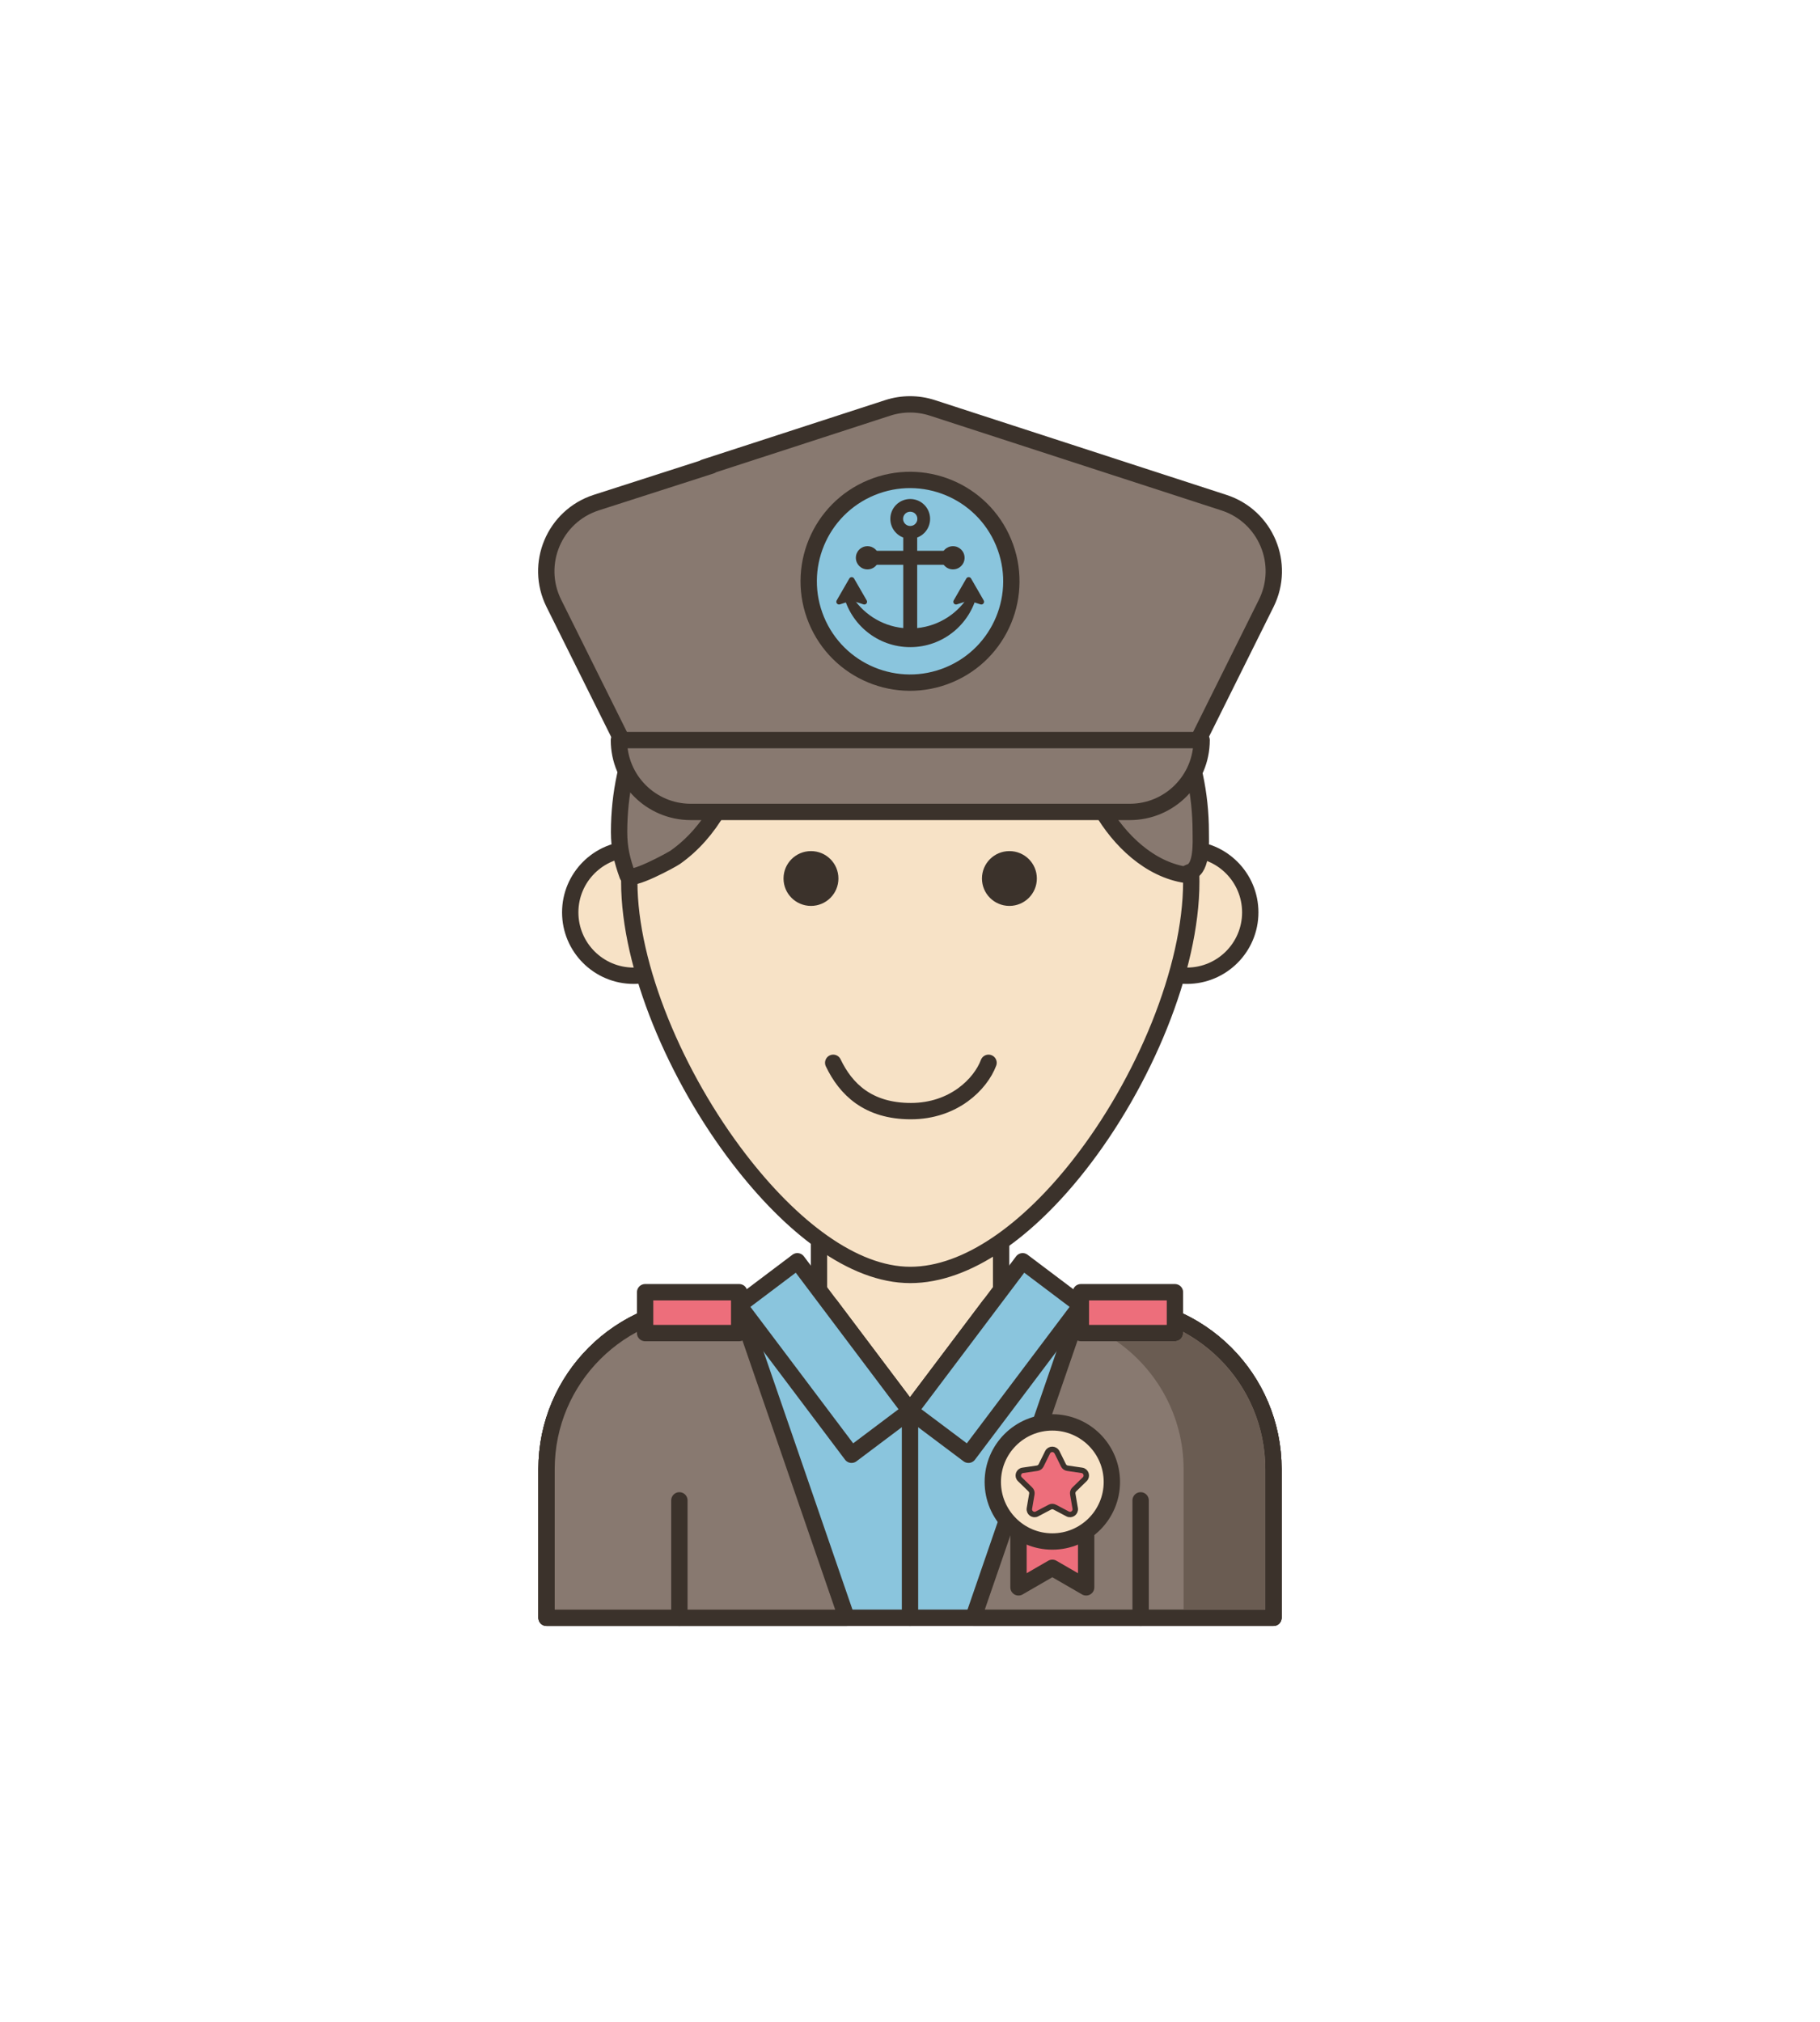 <?xml version="1.0" encoding="UTF-8"?><svg id="katman_1" xmlns="http://www.w3.org/2000/svg" viewBox="0 0 334.14 371.2"><defs><style>.cls-1{fill:none;}.cls-1,.cls-2,.cls-3,.cls-4,.cls-5{stroke-width:3px;}.cls-1,.cls-2,.cls-3,.cls-4,.cls-5,.cls-6{stroke:#3b322b;stroke-linecap:round;stroke-linejoin:round;}.cls-2,.cls-6{fill:#ed6e7b;}.cls-7{fill:#6a5c52;}.cls-3{fill:#8ac5dd;}.cls-4{fill:#887970;}.cls-5{fill:#f7e2c6;}.cls-8{fill:#3b322b;}</style></defs><path class="cls-5" d="M233.8,296.96v-27.28c0-16.62-13.46-30.08-30.1-30.08h-19.9v-16.86h-33.44v16.86h-19.89c-16.64,0-30.13,13.46-30.13,30.08v27.28h133.46Z"/><path class="cls-3" d="M233.8,269.68v27.28H100.34v-27.28c0-16.62,13.49-30.08,30.13-30.08h22l14.59,19.37,14.6-19.37h22.04c16.64,0,30.1,13.46,30.1,30.08Z"/><path class="cls-4" d="M145.16,267.13l-9.49-27.52h-5.2c-16.64,0-30.13,13.46-30.13,30.08v27.28h55.1l-10.28-29.84"/><path class="cls-4" d="M233.8,269.68v27.28h-55.1l19.77-57.36h5.23c16.64,0,30.1,13.46,30.1,30.08Z"/><polygon class="cls-3" points="167.06 258.98 156.34 267.04 135.67 239.6 146.39 231.52 167.06 258.98"/><polygon class="cls-3" points="198.47 239.6 177.8 267.04 167.06 258.98 187.75 231.52 198.47 239.6"/><line class="cls-1" x1="124.73" y1="275.41" x2="124.73" y2="296.97"/><line class="cls-1" x1="209.41" y1="275.41" x2="209.41" y2="296.97"/><ellipse class="cls-5" cx="116.33" cy="167.48" rx="11.64" ry="11.63"/><ellipse class="cls-5" cx="217.9" cy="167.48" rx="11.64" ry="11.63"/><path class="cls-5" d="M218.71,161.84c0,16.03-8.7,36.9-20.62,52.07-9.24,11.78-20.42,20.12-30.97,20.12s-21.89-8.88-31.39-21.24c-11.59-15.07-20.2-35.31-20.2-50.95,0-28.48,23.09-51.57,51.59-51.57s51.59,23.09,51.59,51.57Z"/><path class="cls-8" d="M153.93,161.26c0,2.78-2.25,5.03-5.04,5.03s-5.04-2.25-5.04-5.03,2.25-5.03,5.04-5.03,5.04,2.25,5.04,5.03Z"/><path class="cls-8" d="M190.36,161.26c0,2.78-2.25,5.03-5.04,5.03s-5.04-2.25-5.04-5.03,2.25-5.03,5.04-5.03,5.04,2.25,5.04,5.03Z"/><path class="cls-1" d="M181.49,195.09c-1.46,3.89-6.38,8.87-14.26,8.87s-11.96-4.05-14.26-8.87"/><line class="cls-1" x1="167.07" y1="296.97" x2="167.07" y2="258.97"/><rect class="cls-2" x="118.44" y="237.2" width="17.27" height="7.5"/><rect class="cls-2" x="198.44" y="237.2" width="17.27" height="7.5"/><polygon class="cls-2" points="186.99 276.3 186.99 291.38 193.2 287.79 199.41 291.38 199.41 276.3 186.99 276.3"/><circle class="cls-5" cx="193.2" cy="272.03" r="10.93"/><path class="cls-6" d="M194.06,266.58l1.19,2.41c.14.28.41.48.72.52l2.65.39c.78.11,1.1,1.08.53,1.63l-1.92,1.87c-.23.22-.33.54-.28.85l.45,2.64c.13.78-.69,1.38-1.39,1.01l-2.37-1.25c-.28-.15-.61-.15-.89,0l-2.37,1.25c-.7.37-1.52-.23-1.39-1.01l.45-2.64c.05-.31-.05-.63-.28-.85l-1.92-1.87c-.57-.55-.25-1.52.53-1.63l2.65-.39c.31-.05.58-.24.72-.52l1.19-2.41c.35-.71,1.36-.71,1.72,0Z"/><path class="cls-7" d="M232.3,269.69v25.78h-15v-25.78c0-9.72-4.89-18.32-12.32-23.49h10.73c.82,0,1.5-.67,1.5-1.5v-.2c8.97,4.83,15.09,14.31,15.09,25.19Z"/><path class="cls-4" d="M167.06,101.69c-29.49,0-53.4,22.84-53.4,51.03,0,2.98.54,5.2,1.54,7.98.47,1.31,8.12-2.87,8.77-3.33,3.26-2.29,5.92-5.4,7.9-8.83.82-1.43,1.51-2.88,2.06-4.33,1.76-4.64,6.54-17.53,11.4-16.52,6.51,1.36,13.89,2.12,21.72,2.12s15.21-.77,21.72-2.12c4.86-1.01,9.64,11.89,11.4,16.52.55,1.45,1.24,2.91,2.06,4.33,3.28,5.68,8.83,11.09,15.58,12.07.02-.33.43-.44.74-.55,2.21-.8,1.9-5.57,1.9-7.34,0-28.18-23.91-51.03-53.4-51.03Z"/><path class="cls-4" d="M130.59,85.47l-21.15,6.8c-7.68,2.5-11.36,11.24-7.76,18.47l12.17,24.47c.77,1.54,2.34,2.52,4.07,2.52h98.31c1.72,0,3.3-.98,4.07-2.52l12.17-24.47c3.6-7.23-.07-15.98-7.76-18.47l-53.54-17.4c-2.66-.86-5.52-.86-8.18,0l-33.7,10.95"/><circle class="cls-3" cx="167.07" cy="106.7" r="18.6" transform="translate(-28.11 72.06) rotate(-22.5)"/><path class="cls-4" d="M207.42,149.04c7.28,0,13.19-5.9,13.19-13.19h-106.98c0,7.28,5.9,13.19,13.19,13.19h80.61Z"/><path class="cls-8" d="M178.01,109.09c-1.98,3.4-5.51,5.79-9.62,6.2v-11.62h6.84v-2.56h-6.84v-2.68h-2.56v2.68h-6.84v2.56h6.84v11.62c-4.11-.41-7.64-2.8-9.62-6.2h-1.37c1.31,5.56,6.31,9.7,12.27,9.7s10.96-4.14,12.27-9.7h-1.37Z"/><path class="cls-8" d="M174.96,104.52c-1.18,0-2.13-.95-2.13-2.13s.95-2.13,2.13-2.13,2.13.95,2.13,2.13-.95,2.13-2.13,2.13Z"/><path class="cls-8" d="M159.26,104.52c-1.18,0-2.13-.95-2.13-2.13s.95-2.13,2.13-2.13,2.13.95,2.13,2.13-.95,2.13-2.13,2.13Z"/><path class="cls-8" d="M156.21,110.29l-2.01.65c-.44.14-.82-.33-.59-.73l2.32-4.02c.19-.33.68-.33.87,0l2.32,4.02c.23.4-.15.87-.59.73l-2.01-.65c-.1-.03-.21-.03-.31,0Z"/><path class="cls-8" d="M177.69,110.29l-2.01.65c-.44.14-.82-.33-.59-.73l2.32-4.02c.19-.33.68-.33.87,0l2.32,4.02c.23.4-.15.87-.59.73l-2.01-.65c-.1-.03-.21-.03-.31,0Z"/><path class="cls-8" d="M167.11,91.6c-2.02,0-3.65,1.63-3.65,3.65s1.63,3.65,3.65,3.65,3.65-1.63,3.65-3.65-1.63-3.65-3.65-3.65ZM167.11,96.55c-.72,0-1.31-.58-1.31-1.31s.58-1.31,1.31-1.31,1.31.58,1.31,1.31-.58,1.31-1.31,1.31Z"/></svg>